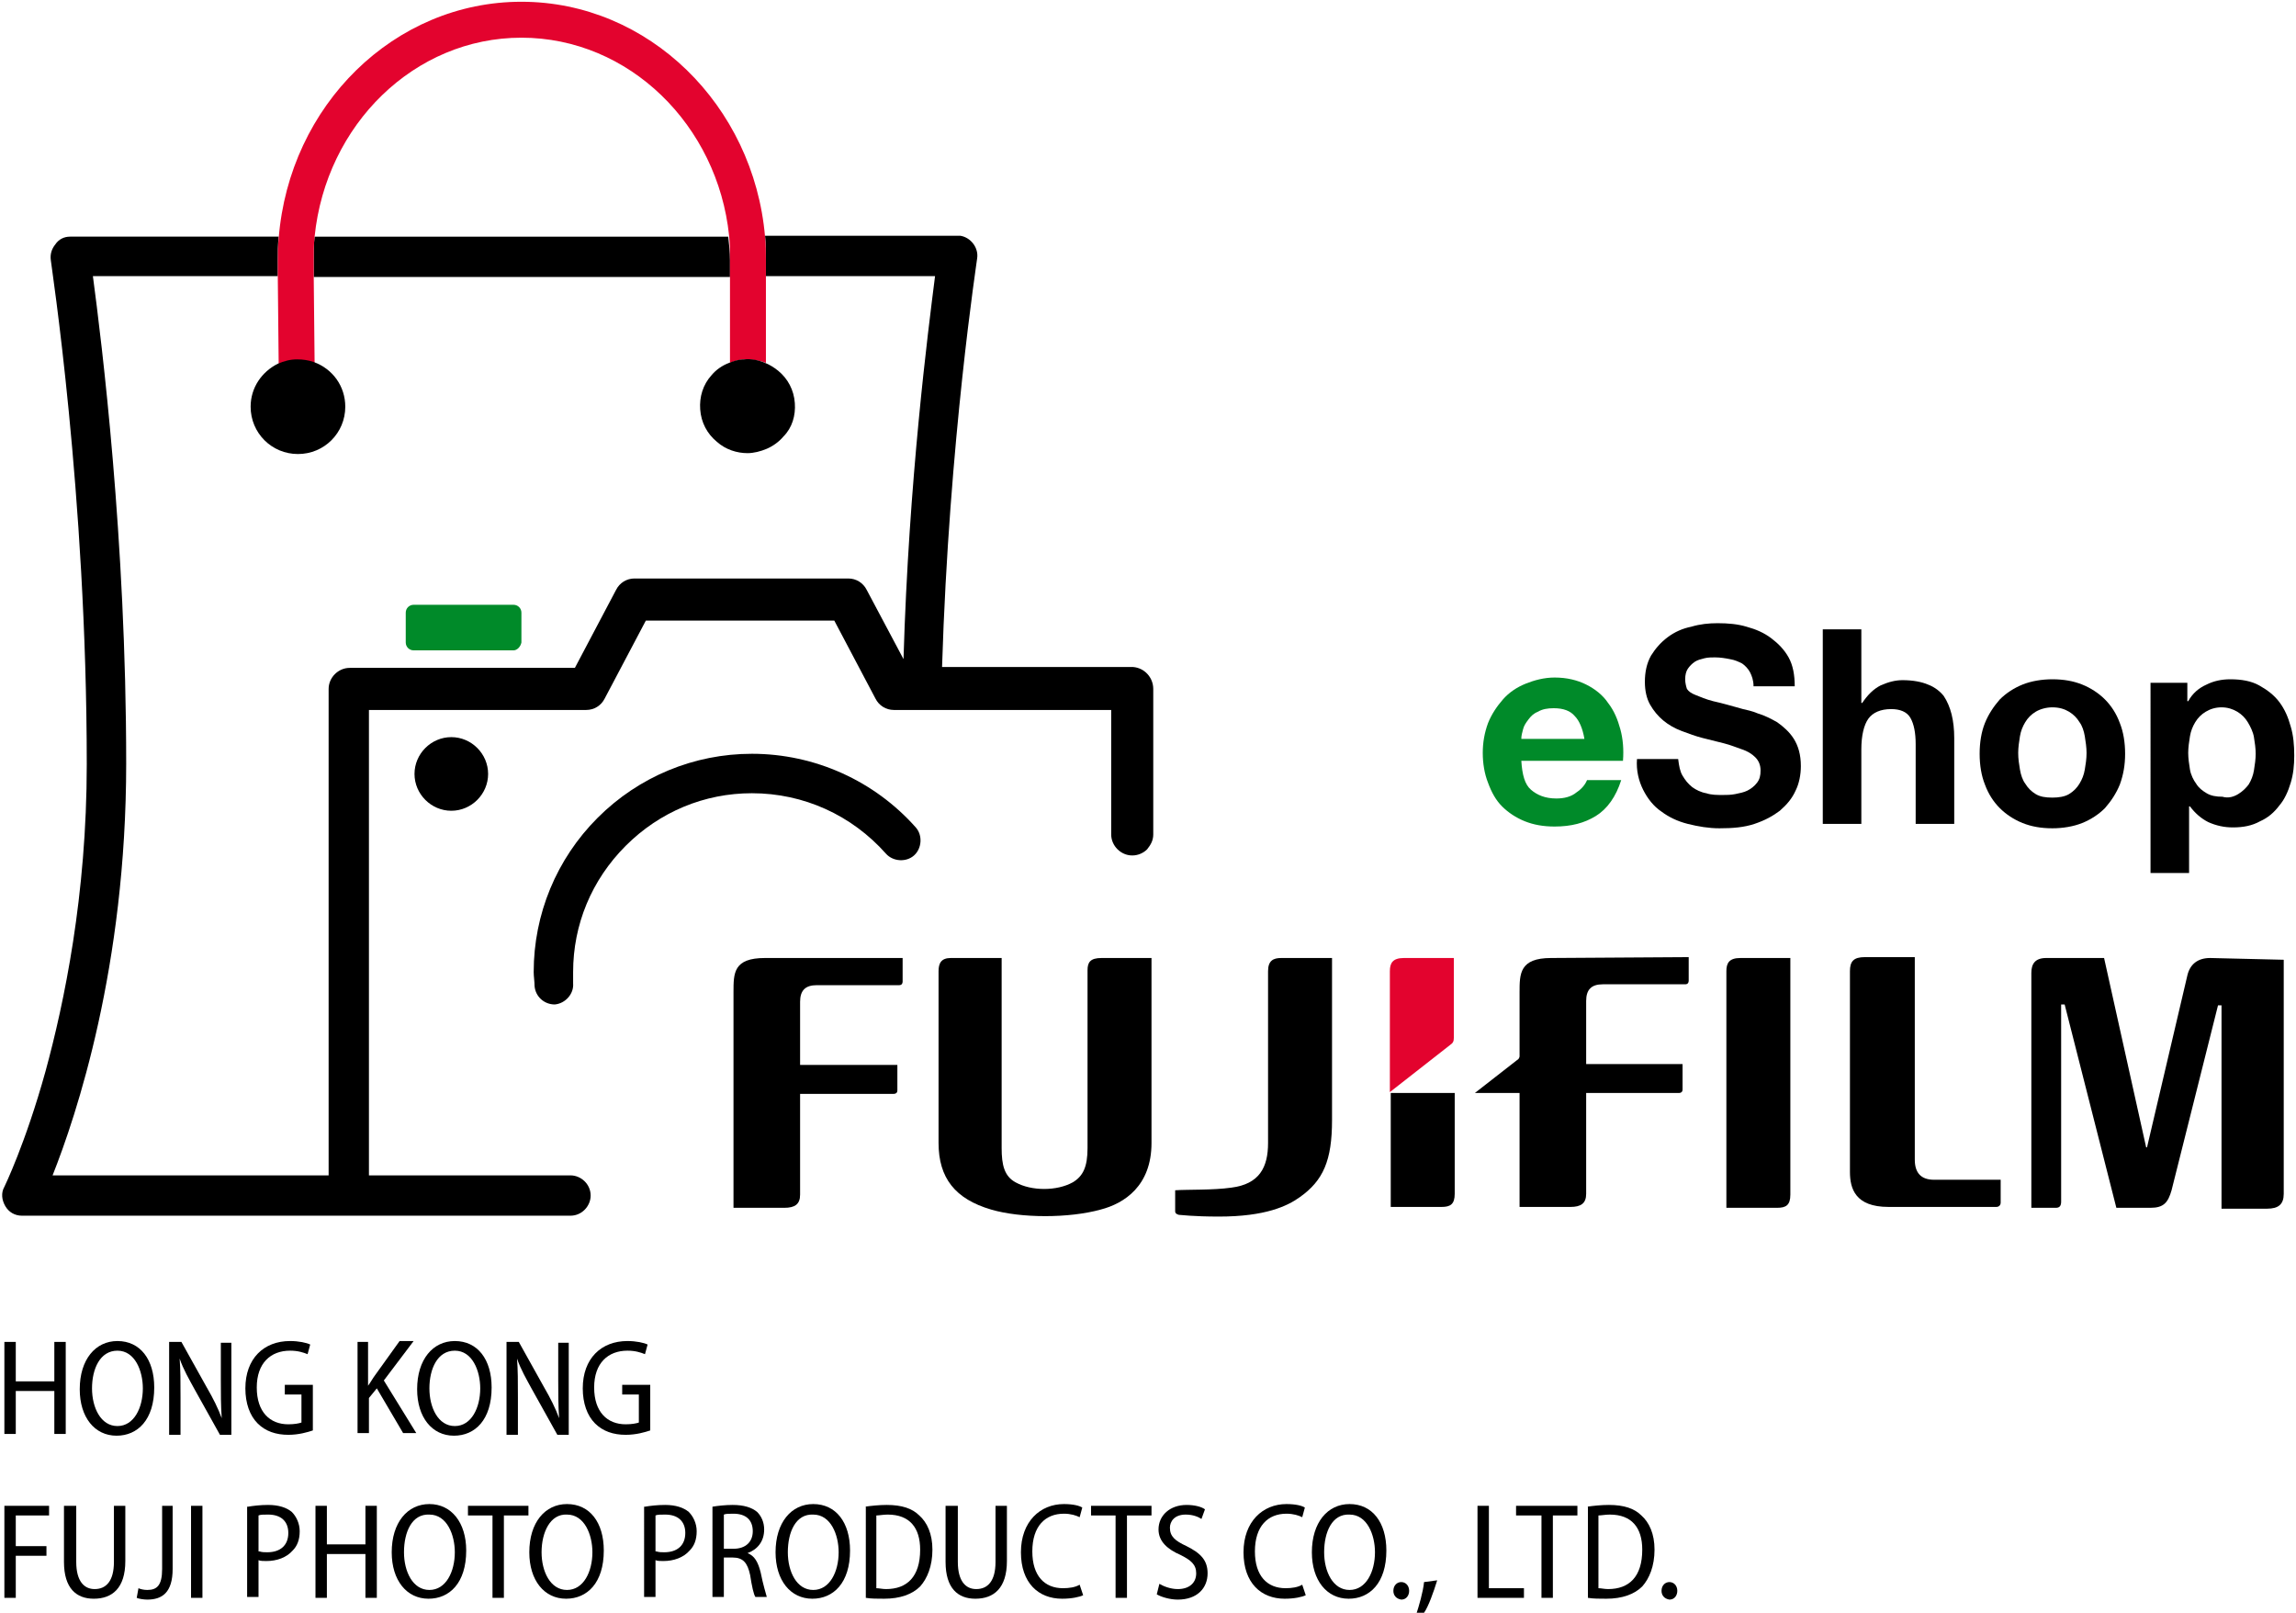 <?xml version="1.0" encoding="utf-8"?>
<!-- Generator: Adobe Illustrator 26.3.1, SVG Export Plug-In . SVG Version: 6.00 Build 0)  -->
<svg version="1.1" id="Layer_1" xmlns="http://www.w3.org/2000/svg" xmlns:xlink="http://www.w3.org/1999/xlink" x="0px" y="0px"
	 viewBox="0 0 262 184" style="enable-background:new 0 0 262 184;" xml:space="preserve">
<style type="text/css">
	.st0{fill:#E3032E;}
	.st1{fill:#008A29;}
</style>
<path d="M218.5,109.3l0,23c0,1.5,0.7,2.3,2.2,2.3c0,0,7.6,0,7.6,0v2.6c0,0.3-0.2,0.5-0.5,0.5l-12.3,0c-3.8,0-4.4-2.1-4.4-4l0-22.9
	c0-1.1,0.4-1.6,1.7-1.6H218.5z"/>
<path d="M204.3,109.3l0,27c0,1.2-0.5,1.5-1.5,1.5l-5.8,0l0-27c0-0.9,0.3-1.5,1.6-1.5H204.3z"/>
<path d="M83.7,113.2c0-2.2,0-3.9,3.6-3.9h15.7l0,2.7c0,0.2-0.1,0.4-0.4,0.4c0,0-9.4,0-9.4,0c-1.3,0-1.9,0.6-1.9,1.9l0,7.2h11.1
	l0,2.9c0,0.3-0.2,0.4-0.4,0.4H91.3l0,11.5c0,1.1-0.6,1.5-1.8,1.5l-5.8,0L83.7,113.2z"/>
<path d="M114.3,109.3l0,21.7c0,1.9,0.3,3.2,1.6,3.9c1.8,1,4.7,1,6.5,0c1.2-0.7,1.7-1.8,1.7-3.9l0-20.3c0-0.9,0.3-1.4,1.6-1.4l5.7,0
	l0,21.1c0,4.9-3.1,6.9-5.8,7.6c-3.6,1-9.1,1-12.5,0c-4.1-1.2-6-3.6-6-7.6l0-19.6c0-0.9,0.3-1.5,1.4-1.5H114.3z"/>
<path d="M252.2,109.3c-1.4,0-2.3,0.7-2.6,2l-4.6,19.6l-0.1,0l-4.8-21.6l-6.6,0c-1.3,0-1.7,0.7-1.7,1.7l0,26.8h2.8
	c0.4,0,0.6-0.2,0.6-0.7l0-22.5h0.4l5.9,23.2h3.9c1.5,0,2-0.6,2.4-2l5.3-21.1h0.4l0,23.2l5.2,0c1.3,0,1.9-0.5,1.9-1.7l0-26.7
	L252.2,109.3z"/>
<path d="M166,124.7h-7.3l0,13l5.8,0c1,0,1.5-0.3,1.5-1.5C166,136.2,166,130.7,166,124.7"/>
<path class="st0" d="M165.5,119.2c0.3-0.2,0.4-0.4,0.4-0.8l0-9.1h-5.7c-1.3,0-1.6,0.6-1.6,1.5l0,13.8L165.5,119.2z"/>
<path d="M140.5,135.5c3.2-0.4,4.2-2.3,4.2-5.1l0-19.6c0-1.2,0.6-1.5,1.5-1.5l5.8,0l0,18.5c0,4.6-1,6.9-3.7,8.8
	c-1.4,1-3.9,2.2-9.2,2.2c-3,0-4.4-0.2-4.6-0.2c-0.3-0.1-0.4-0.2-0.4-0.4l0-2.4C135.5,135.7,138.4,135.8,140.5,135.5"/>
<path d="M177,109.3c-3.6,0-3.6,1.8-3.6,3.9l0,7.3c0,0.2-0.1,0.2-0.1,0.3l-5,3.9h5.1l0,13l5.8,0c1.2,0,1.8-0.4,1.8-1.5l0-11.5l10.6,0
	c0.2,0,0.4-0.1,0.4-0.4l0-2.9H181c0,0,0-7.2,0-7.2c0-1.3,0.6-1.9,1.9-1.9c0,0,9.4,0,9.4,0c0.3,0,0.4-0.2,0.4-0.4l0-2.7L177,109.3z"
	/>
<path class="st1" d="M58.6,74.2H47.2c-0.5,0-0.9-0.4-0.9-0.9v-3.4c0-0.5,0.4-0.9,0.9-0.9h11.4c0.5,0,0.9,0.4,0.9,0.9v3.4
	C59.4,73.8,59,74.2,58.6,74.2"/>
<path d="M55.7,88.3c0,2.3-1.9,4.2-4.2,4.2c-2.3,0-4.2-1.9-4.2-4.2c0-2.3,1.9-4.2,4.2-4.2C53.8,84.1,55.7,86,55.7,88.3"/>
<path d="M63.3,114.6c-1.2,0-2.2-0.9-2.3-2.1c0-0.5-0.1-1.1-0.1-1.6c0-6.6,2.6-12.9,7.3-17.6c4.7-4.7,11-7.3,17.6-7.3
	c7.2,0,14,3.1,18.7,8.4c0.8,0.9,0.7,2.4-0.2,3.2c-0.9,0.8-2.4,0.7-3.2-0.2c-3.9-4.4-9.4-6.9-15.3-6.9c-5.4,0-10.5,2.1-14.4,6
	c-3.9,3.9-6,9-6,14.4c0,0.4,0,0.9,0,1.3c0.1,1.2-0.9,2.3-2.1,2.4C63.4,114.6,63.4,114.6,63.3,114.6"/>
<path class="st1" d="M174.7,90.1c0.7,0.6,1.6,1,2.9,1c0.9,0,1.7-0.2,2.3-0.7c0.6-0.4,1-0.9,1.2-1.4h3.9c-0.6,1.9-1.6,3.3-2.9,4.1
	c-1.3,0.8-2.8,1.2-4.7,1.2c-1.3,0-2.4-0.2-3.4-0.6c-1-0.4-1.9-1-2.6-1.7c-0.7-0.7-1.2-1.6-1.6-2.7c-0.4-1-0.6-2.2-0.6-3.4
	c0-1.2,0.2-2.3,0.6-3.4c0.4-1,1-1.9,1.7-2.7c0.7-0.8,1.6-1.4,2.6-1.8c1-0.4,2.1-0.7,3.3-0.7c1.4,0,2.6,0.3,3.6,0.8
	c1,0.5,1.9,1.2,2.5,2.1c0.7,0.9,1.1,1.9,1.4,3c0.3,1.1,0.4,2.3,0.3,3.6h-11.6C173.7,88.4,174,89.5,174.7,90.1 M179.7,81.7
	c-0.5-0.6-1.3-0.9-2.4-0.9c-0.7,0-1.3,0.1-1.8,0.4c-0.5,0.2-0.8,0.5-1.1,0.9c-0.3,0.4-0.5,0.7-0.6,1.1c-0.1,0.4-0.2,0.7-0.2,1.1h7.2
	C180.6,83.1,180.2,82.2,179.7,81.7"/>
<path d="M192,88.5c0.3,0.5,0.6,0.9,1.1,1.3c0.4,0.3,1,0.6,1.6,0.7c0.6,0.2,1.2,0.2,1.9,0.2c0.4,0,0.9,0,1.4-0.1
	c0.5-0.1,1-0.2,1.4-0.4c0.4-0.2,0.8-0.5,1.1-0.9c0.3-0.4,0.4-0.8,0.4-1.4c0-0.6-0.2-1.1-0.6-1.5c-0.4-0.4-0.9-0.7-1.5-0.9
	c-0.6-0.2-1.3-0.5-2.1-0.7c-0.8-0.2-1.6-0.4-2.4-0.6c-0.8-0.2-1.6-0.5-2.4-0.8c-0.8-0.3-1.5-0.7-2.1-1.2c-0.6-0.5-1.1-1.1-1.5-1.8
	c-0.4-0.7-0.6-1.6-0.6-2.6c0-1.1,0.2-2.1,0.7-3c0.5-0.8,1.1-1.5,1.9-2.1c0.8-0.6,1.7-1,2.7-1.2c1-0.3,2-0.4,3-0.4
	c1.2,0,2.3,0.1,3.3,0.4c1.1,0.3,2,0.7,2.8,1.3c0.8,0.6,1.5,1.3,2,2.2c0.5,0.9,0.7,2,0.7,3.3h-4.7c0-0.7-0.2-1.2-0.4-1.6
	c-0.2-0.4-0.6-0.8-0.9-1c-0.4-0.2-0.8-0.4-1.4-0.5c-0.5-0.1-1.1-0.2-1.7-0.2c-0.4,0-0.8,0-1.2,0.1c-0.4,0.1-0.8,0.2-1.1,0.4
	c-0.3,0.2-0.6,0.5-0.8,0.8c-0.2,0.3-0.3,0.7-0.3,1.2c0,0.4,0.1,0.8,0.2,1.1c0.2,0.3,0.5,0.5,1,0.7c0.5,0.2,1.2,0.5,2,0.7
	c0.9,0.2,2,0.5,3.4,0.9c0.4,0.1,1,0.2,1.7,0.5c0.7,0.2,1.5,0.6,2.2,1c0.7,0.5,1.4,1.1,1.9,1.9c0.5,0.8,0.8,1.8,0.8,3.1
	c0,1-0.2,2-0.6,2.8c-0.4,0.9-1,1.6-1.8,2.3c-0.8,0.6-1.7,1.1-2.9,1.5c-1.2,0.4-2.5,0.5-4,0.5c-1.2,0-2.4-0.2-3.6-0.5
	c-1.2-0.3-2.2-0.8-3-1.4c-0.9-0.6-1.6-1.5-2.1-2.5c-0.5-1-0.8-2.2-0.7-3.5h4.7C191.6,87.4,191.7,88,192,88.5"/>
<path d="M212.4,71.8v8.4h0.1c0.6-0.9,1.3-1.6,2.1-2c0.9-0.4,1.7-0.6,2.5-0.6c1.2,0,2.2,0.2,2.9,0.5c0.8,0.3,1.4,0.8,1.8,1.3
	c0.4,0.6,0.7,1.3,0.9,2.1c0.2,0.8,0.3,1.7,0.3,2.7V94h-4.4v-9.1c0-1.3-0.2-2.3-0.6-3c-0.4-0.7-1.2-1-2.2-1c-1.2,0-2.1,0.4-2.6,1.1
	c-0.5,0.7-0.8,1.9-0.8,3.5V94H208V71.8H212.4z"/>
<path d="M226.5,82.5c0.4-1,1-1.9,1.7-2.7c0.7-0.7,1.6-1.3,2.6-1.7c1-0.4,2.2-0.6,3.4-0.6c1.3,0,2.4,0.2,3.4,0.6c1,0.4,1.9,1,2.6,1.7
	c0.7,0.7,1.3,1.6,1.7,2.7c0.4,1,0.6,2.2,0.6,3.5c0,1.3-0.2,2.4-0.6,3.5c-0.4,1-1,1.9-1.7,2.7c-0.7,0.7-1.6,1.3-2.6,1.7
	c-1,0.4-2.2,0.6-3.4,0.6c-1.3,0-2.4-0.2-3.4-0.6c-1-0.4-1.9-1-2.6-1.7c-0.7-0.7-1.3-1.6-1.7-2.7c-0.4-1-0.6-2.2-0.6-3.5
	C225.9,84.7,226.1,83.5,226.5,82.5 M230.5,87.8c0.1,0.6,0.3,1.2,0.6,1.6c0.3,0.5,0.7,0.9,1.2,1.2c0.5,0.3,1.1,0.4,1.9,0.4
	c0.7,0,1.4-0.1,1.9-0.4c0.5-0.3,0.9-0.7,1.2-1.2c0.3-0.5,0.5-1,0.6-1.6c0.1-0.6,0.2-1.2,0.2-1.9c0-0.6-0.1-1.3-0.2-1.9
	c-0.1-0.6-0.3-1.2-0.6-1.6c-0.3-0.5-0.7-0.9-1.2-1.2c-0.5-0.3-1.1-0.5-1.9-0.5c-0.7,0-1.4,0.2-1.9,0.5c-0.5,0.3-0.9,0.7-1.2,1.2
	c-0.3,0.5-0.5,1-0.6,1.6c-0.1,0.6-0.2,1.3-0.2,1.9C230.3,86.6,230.4,87.2,230.5,87.8"/>
<path d="M249.6,77.9V80h0.1c0.5-0.9,1.2-1.5,2.1-1.9c0.8-0.4,1.7-0.6,2.7-0.6c1.3,0,2.4,0.2,3.3,0.7c0.9,0.5,1.7,1.1,2.3,1.9
	c0.6,0.8,1,1.7,1.3,2.8c0.3,1,0.4,2.1,0.4,3.3c0,1.1-0.1,2.1-0.4,3.1c-0.3,1-0.7,1.9-1.3,2.6c-0.6,0.8-1.3,1.4-2.2,1.8
	c-0.9,0.5-1.9,0.7-3.1,0.7c-1,0-1.9-0.2-2.8-0.6c-0.8-0.4-1.5-1-2.1-1.8h-0.1v7.6h-4.4V77.9H249.6z M255.4,90.6
	c0.5-0.3,0.9-0.7,1.2-1.1c0.3-0.5,0.5-1,0.6-1.6c0.1-0.6,0.2-1.3,0.2-1.9c0-0.6-0.1-1.3-0.2-1.9c-0.1-0.6-0.4-1.2-0.7-1.7
	c-0.3-0.5-0.7-0.9-1.2-1.2c-0.5-0.3-1.1-0.5-1.8-0.5c-0.7,0-1.3,0.2-1.8,0.5c-0.5,0.3-0.9,0.7-1.2,1.2c-0.3,0.5-0.5,1-0.6,1.6
	c-0.1,0.6-0.2,1.3-0.2,1.9c0,0.6,0.1,1.3,0.2,1.9c0.1,0.6,0.4,1.2,0.7,1.6c0.3,0.5,0.7,0.8,1.2,1.1c0.5,0.3,1.1,0.4,1.8,0.4
	C254.3,91.1,254.9,90.9,255.4,90.6"/>
<path d="M131.6,78.6v16.6c0,0.7-0.3,1.2-0.7,1.7c-0.4,0.4-1,0.7-1.7,0.7c-1.3,0-2.4-1.1-2.4-2.4V81h-24.8c-0.9,0-1.7-0.5-2.1-1.3
	l-4.7-8.9H73.7L69,79.7c-0.4,0.8-1.2,1.3-2.1,1.3H42.1v53.1h23c1.2,0,2.3,1,2.3,2.3c0,1.2-1,2.3-2.3,2.3H2.5c-0.8,0-1.5-0.4-1.9-1.1
	c-0.4-0.7-0.5-1.5-0.1-2.2c0,0,2.4-4.9,4.7-13.2c2.1-7.7,4.7-20,4.7-35c0-30.9-4.1-57.2-4.1-57.5c-0.1-0.7,0.1-1.3,0.5-1.8
	C6.7,27.3,7.3,27,8,27h23.8c-0.1,0.9-0.1,1.8-0.1,2.7c0,0.6,0,1.2,0,1.6l0,0.2H10.6c1,7.5,3.8,30,3.8,55.6c0,23.2-5.7,40.2-8.4,47
	h31.5V78.6c0-1.3,1.1-2.4,2.4-2.4h25.7l4.7-8.9c0.4-0.8,1.2-1.3,2.1-1.3h24.4c0.9,0,1.7,0.5,2.1,1.3l4.2,7.9
	c0.6-20.4,2.8-37.4,3.6-43.7H87.4v-0.2c0-0.5,0-1.1,0-1.7c0-0.9,0-1.8-0.1-2.7h21.9c0,0,0,0,0.1,0c0.1,0,0.2,0,0.3,0
	c1.2,0.2,2.1,1.4,1.9,2.6c0,0.2-3.2,20.7-4,46.6h21.8C130.6,76.2,131.6,77.3,131.6,78.6"/>
<path d="M83.3,29.7c0,0.5,0,1,0,1.5l0,0.4H35.8l0-0.4c0-0.5,0-1,0-1.5c0-0.9,0-1.8,0.1-2.7h47.2C83.2,27.9,83.3,28.8,83.3,29.7"/>
<path class="st0" d="M87.4,29.7c0,0.6,0,1.1,0,1.7v0.2l0,9.8c-0.8-0.3-1.6-0.4-2.4-0.4c-0.6,0-1.2,0.2-1.7,0.4l0-9.9l0-0.4
	c0-0.5,0-1,0-1.5c0-0.9,0-1.8-0.1-2.7C81.9,14.3,71.8,4.3,59.5,4.3c-12.2,0-22.3,9.9-23.6,22.7c-0.1,0.9-0.1,1.8-0.1,2.7
	c0,0.5,0,1,0,1.5l0,0.4l0.1,9.8c-0.6-0.2-1.2-0.3-1.9-0.3c-0.8,0-1.6,0.2-2.2,0.5l-0.1-9.9l0-0.2c0-0.5,0-1.1,0-1.6
	c0-0.9,0-1.8,0.1-2.7C33,12,45,0.2,59.5,0.2C74,0.2,86,12,87.3,27C87.4,27.9,87.4,28.8,87.4,29.7"/>
<path d="M39.4,46.4c0,3-2.4,5.4-5.4,5.4c-3,0-5.4-2.4-5.4-5.4c0-2.2,1.3-4,3.1-4.9c0.7-0.3,1.4-0.5,2.2-0.5c0.7,0,1.3,0.1,1.9,0.3
	C38,42.1,39.4,44.1,39.4,46.4"/>
<path d="M89.4,49.8c-0.5,0.6-1.2,1.1-1.9,1.4c-0.7,0.3-1.5,0.5-2.2,0.5c-1.2,0-2.5-0.4-3.5-1.3c-1.1-0.9-1.8-2.2-1.9-3.7
	c-0.1-1.4,0.3-2.8,1.3-3.9c0.5-0.6,1.2-1.1,2-1.4c0.5-0.2,1.1-0.4,1.7-0.4c0.8-0.1,1.7,0.1,2.4,0.4c0.5,0.2,1,0.5,1.5,0.9
	c1.1,0.9,1.8,2.2,1.9,3.7C90.8,47.4,90.4,48.8,89.4,49.8"/>
<polygon points="1.8,153.1 1.8,157.6 6.2,157.6 6.2,153.1 7.5,153.1 7.5,163.6 6.2,163.6 6.2,158.7 1.8,158.7 1.8,163.6 0.5,163.6 
	0.5,153.1 "/>
<path d="M17.6,158.3c0,3.7-1.9,5.5-4.3,5.5c-2.5,0-4.2-2.1-4.2-5.3c0-3.4,1.8-5.5,4.3-5.5C16,153,17.6,155.1,17.6,158.3 M10.5,158.4
	c0,2.2,1,4.3,2.9,4.3c1.9,0,2.9-2.1,2.9-4.3c0-2-0.9-4.3-2.9-4.3C11.4,154.1,10.5,156.2,10.5,158.4"/>
<path d="M19.3,163.6v-10.5h1.4l2.9,5.2c0.7,1.2,1.3,2.4,1.7,3.5l0,0c-0.1-1.5-0.1-2.8-0.1-4.4v-4.2h1.2v10.5h-1.3l-2.9-5.2
	c-0.6-1.1-1.3-2.3-1.7-3.5l0,0c0.1,1.3,0.1,2.6,0.1,4.5v4.2H19.3z"/>
<path d="M35.7,163.2c-0.6,0.2-1.6,0.5-2.8,0.5c-1.4,0-2.6-0.4-3.5-1.3c-0.9-0.9-1.4-2.3-1.4-4c0-3.4,2.1-5.4,5.1-5.4
	c1,0,1.9,0.2,2.3,0.4l-0.3,1.1c-0.5-0.2-1.1-0.4-2-0.4c-2.2,0-3.8,1.4-3.8,4.2c0,2.8,1.5,4.2,3.6,4.2c0.7,0,1.2-0.1,1.5-0.2v-3.2
	h-1.9v-1.1h3.2V163.2z"/>
<path d="M40.7,153.1H42v5h0c0.3-0.4,0.5-0.8,0.8-1.2l2.8-3.9h1.6l-3.4,4.5l3.7,6h-1.5l-3-5.1l-0.9,1.1v4h-1.3V153.1z"/>
<path d="M56.1,158.3c0,3.7-1.9,5.5-4.3,5.5c-2.5,0-4.2-2.1-4.2-5.3c0-3.4,1.8-5.5,4.3-5.5C54.5,153,56.1,155.1,56.1,158.3 M49,158.4
	c0,2.2,1,4.3,2.9,4.3c1.9,0,2.9-2.1,2.9-4.3c0-2-0.9-4.3-2.9-4.3C49.9,154.1,49,156.2,49,158.4"/>
<path d="M57.8,163.6v-10.5h1.4l2.9,5.2c0.7,1.2,1.3,2.4,1.7,3.5l0,0c-0.1-1.5-0.1-2.8-0.1-4.4v-4.2h1.2v10.5h-1.3l-2.9-5.2
	c-0.6-1.1-1.3-2.3-1.7-3.5l0,0c0.1,1.3,0.1,2.6,0.1,4.5v4.2H57.8z"/>
<path d="M74.2,163.2c-0.6,0.2-1.6,0.5-2.8,0.5c-1.4,0-2.6-0.4-3.5-1.3c-0.9-0.9-1.4-2.3-1.4-4c0-3.4,2.1-5.4,5.1-5.4
	c1,0,1.9,0.2,2.3,0.4l-0.3,1.1c-0.5-0.2-1.1-0.4-2-0.4c-2.2,0-3.8,1.4-3.8,4.2c0,2.8,1.5,4.2,3.6,4.2c0.7,0,1.2-0.1,1.5-0.2v-3.2
	h-1.9v-1.1h3.2V163.2z"/>
<polygon points="0.5,171.8 5.6,171.8 5.6,172.9 1.8,172.9 1.8,176.4 5.3,176.4 5.3,177.5 1.8,177.5 1.8,182.3 0.5,182.3 "/>
<path d="M8.7,171.8v6.4c0,2.2,0.9,3.1,2.1,3.1c1.3,0,2.2-0.9,2.2-3.1v-6.4h1.3v6.3c0,3.1-1.5,4.3-3.6,4.3c-2,0-3.4-1.2-3.4-4.2v-6.4
	H8.7z"/>
<path d="M18.4,171.8h1.3v7.2c0,2.7-1.2,3.5-2.9,3.5c-0.4,0-1-0.1-1.2-0.2l0.2-1.1c0.2,0.1,0.6,0.2,1,0.2c1.1,0,1.7-0.5,1.7-2.4
	V171.8z"/>
<rect x="21.8" y="171.8" width="1.3" height="10.5"/>
<path d="M28.3,171.9c0.6-0.1,1.4-0.2,2.3-0.2c1.2,0,2.1,0.3,2.7,0.8c0.5,0.5,0.9,1.3,0.9,2.2c0,1-0.3,1.7-0.8,2.2
	c-0.7,0.8-1.8,1.2-3,1.2c-0.3,0-0.7,0-0.9-0.1v4.2h-1.3V171.9z M29.6,177c0.3,0.1,0.6,0.1,0.9,0.1c1.5,0,2.4-0.8,2.4-2.2
	c0-1.3-0.8-2.1-2.3-2.1c-0.5,0-0.9,0-1.1,0.1V177z"/>
<polygon points="37.3,171.8 37.3,176.2 41.7,176.2 41.7,171.8 43,171.8 43,182.3 41.7,182.3 41.7,177.3 37.3,177.3 37.3,182.3 
	36,182.3 36,171.8 "/>
<path d="M53.2,176.9c0,3.7-1.9,5.5-4.3,5.5c-2.5,0-4.2-2.1-4.2-5.3c0-3.4,1.8-5.5,4.3-5.5C51.5,171.6,53.2,173.7,53.2,176.9
	 M46.1,177.1c0,2.2,1,4.3,2.9,4.3c1.9,0,2.9-2.1,2.9-4.3c0-2-0.9-4.3-2.9-4.3C47,172.7,46.1,174.8,46.1,177.1"/>
<polygon points="56.2,172.9 53.4,172.9 53.4,171.8 60.3,171.8 60.3,172.9 57.5,172.9 57.5,182.3 56.2,182.3 "/>
<path d="M68.9,176.9c0,3.7-1.9,5.5-4.3,5.5c-2.5,0-4.2-2.1-4.2-5.3c0-3.4,1.8-5.5,4.3-5.5C67.3,171.6,68.9,173.7,68.9,176.9
	 M61.8,177.1c0,2.2,1,4.3,2.9,4.3c1.9,0,2.9-2.1,2.9-4.3c0-2-0.9-4.3-2.9-4.3C62.8,172.7,61.8,174.8,61.8,177.1"/>
<path d="M73.6,171.9c0.6-0.1,1.4-0.2,2.3-0.2c1.2,0,2.1,0.3,2.7,0.8c0.5,0.5,0.9,1.3,0.9,2.2c0,1-0.3,1.7-0.8,2.2
	c-0.7,0.8-1.8,1.2-3,1.2c-0.3,0-0.7,0-0.9-0.1v4.2h-1.3V171.9z M74.9,177c0.3,0.1,0.6,0.1,0.9,0.1c1.5,0,2.4-0.8,2.4-2.2
	c0-1.3-0.8-2.1-2.3-2.1c-0.5,0-0.9,0-1.1,0.1V177z"/>
<path d="M81.3,171.9c0.6-0.1,1.5-0.2,2.3-0.2c1.3,0,2.2,0.3,2.8,0.8c0.5,0.5,0.8,1.2,0.8,2c0,1.4-0.8,2.3-1.9,2.7v0
	c0.8,0.3,1.2,1,1.5,2.2c0.3,1.5,0.6,2.4,0.7,2.8h-1.3c-0.2-0.3-0.4-1.2-0.6-2.5c-0.3-1.4-0.8-2-2-2h-1v4.5h-1.3V171.9z M82.6,176.7
	h1.1c1.4,0,2.2-0.8,2.2-2c0-1.3-0.8-2-2.2-2c-0.5,0-0.9,0-1.1,0.1V176.7z"/>
<path d="M97,176.9c0,3.7-1.9,5.5-4.3,5.5c-2.5,0-4.2-2.1-4.2-5.3c0-3.4,1.8-5.5,4.3-5.5C95.4,171.6,97,173.7,97,176.9 M89.9,177.1
	c0,2.2,1,4.3,2.9,4.3c1.9,0,2.9-2.1,2.9-4.3c0-2-0.9-4.3-2.9-4.3C90.8,172.7,89.9,174.8,89.9,177.1"/>
<path d="M98.7,171.9c0.7-0.1,1.6-0.2,2.5-0.2c1.7,0,2.9,0.4,3.7,1.2c0.9,0.8,1.5,2.1,1.5,3.9c0,1.9-0.6,3.3-1.4,4.2
	c-0.9,0.9-2.3,1.4-4.1,1.4c-0.8,0-1.5,0-2.1-0.1V171.9z M100,181.2c0.3,0,0.7,0.1,1.1,0.1c2.4,0,3.9-1.4,3.9-4.5c0-2.5-1.2-4-3.7-4
	c-0.5,0-1,0.1-1.3,0.1V181.2z"/>
<path d="M109.3,171.8v6.4c0,2.2,0.9,3.1,2.1,3.1c1.3,0,2.2-0.9,2.2-3.1v-6.4h1.3v6.3c0,3.1-1.5,4.3-3.6,4.3c-2,0-3.4-1.2-3.4-4.2
	v-6.4H109.3z"/>
<path d="M123.6,182c-0.4,0.2-1.3,0.4-2.4,0.4c-2.7,0-4.7-1.8-4.7-5.3c0-3.5,2.2-5.5,4.9-5.5c1.1,0,1.8,0.2,2.1,0.4l-0.3,1.1
	c-0.4-0.2-1-0.4-1.8-0.4c-2.1,0-3.6,1.4-3.6,4.3c0,2.8,1.4,4.2,3.5,4.2c0.7,0,1.4-0.1,1.9-0.4L123.6,182z"/>
<polygon points="127.3,172.9 124.5,172.9 124.5,171.8 131.4,171.8 131.4,172.9 128.6,172.9 128.6,182.3 127.3,182.3 "/>
<path d="M132.3,180.7c0.5,0.3,1.3,0.6,2.1,0.6c1.3,0,2.1-0.7,2.1-1.8c0-1-0.6-1.5-1.8-2.1c-1.4-0.6-2.5-1.5-2.5-2.9
	c0-1.6,1.3-2.8,3.2-2.8c0.9,0,1.7,0.2,2.1,0.5l-0.4,1.1c-0.3-0.2-0.9-0.5-1.8-0.5c-1.3,0-1.8,0.8-1.8,1.5c0,1,0.6,1.5,1.9,2.1
	c1.6,0.8,2.4,1.6,2.4,3.1c0,1.7-1.2,3-3.4,3c-0.9,0-1.9-0.3-2.4-0.6L132.3,180.7z"/>
<path d="M149,182c-0.4,0.2-1.3,0.4-2.4,0.4c-2.7,0-4.7-1.8-4.7-5.3c0-3.5,2.2-5.5,4.9-5.5c1.1,0,1.8,0.2,2.1,0.4l-0.3,1.1
	c-0.4-0.2-1-0.4-1.8-0.4c-2.1,0-3.6,1.4-3.6,4.3c0,2.8,1.4,4.2,3.5,4.2c0.7,0,1.4-0.1,1.9-0.4L149,182z"/>
<path d="M158.2,176.9c0,3.7-1.9,5.5-4.3,5.5c-2.5,0-4.2-2.1-4.2-5.3c0-3.4,1.8-5.5,4.3-5.5C156.6,171.6,158.2,173.7,158.2,176.9
	 M151.1,177.1c0,2.2,1,4.3,2.9,4.3c1.9,0,2.9-2.1,2.9-4.3c0-2-0.9-4.3-2.9-4.3C152,172.7,151.1,174.8,151.1,177.1"/>
<path d="M159,181.5c0-0.6,0.4-1,0.9-1c0.5,0,0.9,0.4,0.9,1c0,0.5-0.3,1-0.9,1C159.3,182.4,159,182,159,181.5"/>
<path d="M161.6,184.2c0.3-0.9,0.8-2.6,0.9-3.7l1.5-0.2c-0.4,1.3-1,3-1.5,3.7L161.6,184.2z"/>
<polygon points="168.6,171.8 169.9,171.8 169.9,181.2 173.9,181.2 173.9,182.3 168.6,182.3 "/>
<polygon points="175.9,172.9 173,172.9 173,171.8 180,171.8 180,172.9 177.2,172.9 177.2,182.3 175.9,182.3 "/>
<path d="M181.1,171.9c0.7-0.1,1.6-0.2,2.5-0.2c1.7,0,2.9,0.4,3.7,1.2c0.9,0.8,1.5,2.1,1.5,3.9c0,1.9-0.6,3.3-1.4,4.2
	c-0.9,0.9-2.3,1.4-4.1,1.4c-0.8,0-1.5,0-2.1-0.1V171.9z M182.4,181.2c0.3,0,0.7,0.1,1.1,0.1c2.4,0,3.9-1.4,3.9-4.5
	c0-2.5-1.2-4-3.7-4c-0.5,0-1,0.1-1.3,0.1V181.2z"/>
<path d="M189.6,181.5c0-0.6,0.4-1,0.9-1c0.5,0,0.9,0.4,0.9,1c0,0.5-0.3,1-0.9,1C189.9,182.4,189.6,182,189.6,181.5"/>
</svg>
